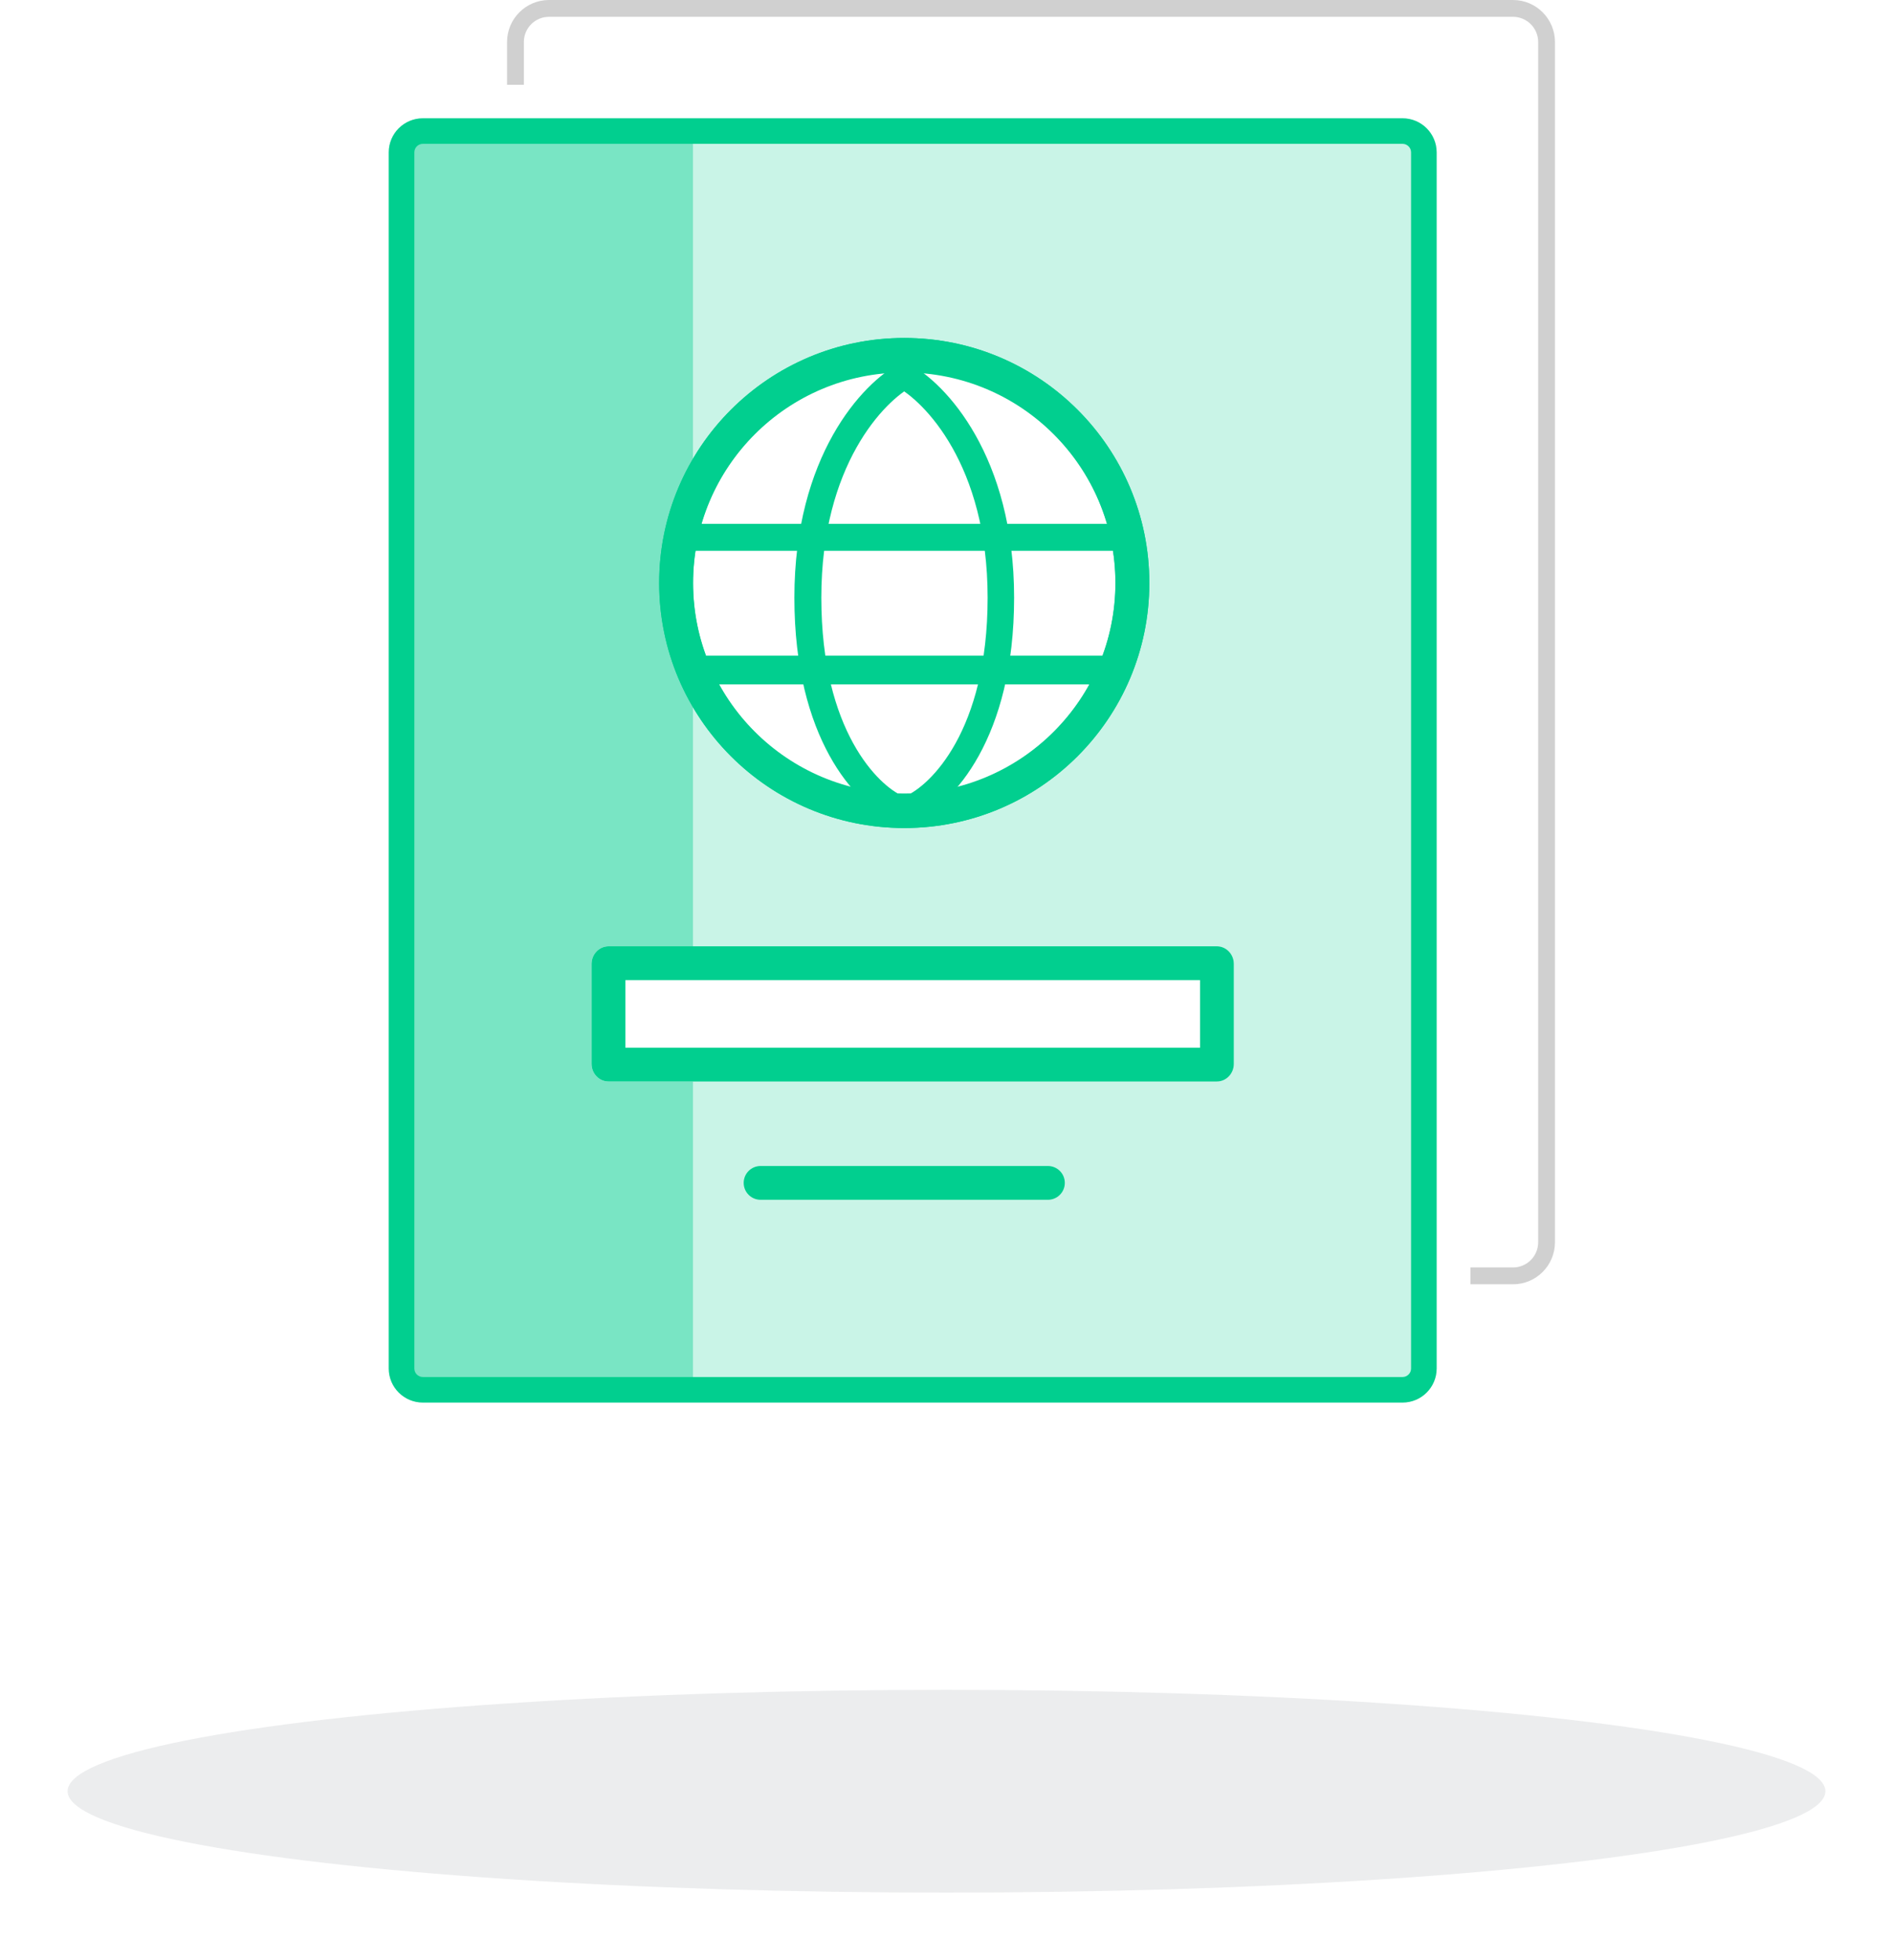 <svg width="112" height="116" viewBox="0 0 112 116" fill="none" xmlns="http://www.w3.org/2000/svg">
<path d="M23 9.017C23 7.903 23.904 7 25.019 7H82.981C84.096 7 85 7.903 85 9.017V80.984C85 82.097 84.096 83 82.981 83H25.019C23.904 83 23 82.097 23 80.984V9.017Z" fill="#C9F4E7"/>
<path d="M24 8H41V82H24V8Z" fill="#79E5C4"/>
<path fill-rule="evenodd" clip-rule="evenodd" d="M82.981 8.512H25.019C24.741 8.512 24.515 8.738 24.515 9.017V80.984C24.515 81.262 24.741 81.488 25.019 81.488H82.981C83.26 81.488 83.486 81.262 83.486 80.984V9.017C83.486 8.738 83.26 8.512 82.981 8.512ZM25.019 7C23.904 7 23 7.903 23 9.017V80.984C23 82.097 23.904 83 25.019 83H82.981C84.096 83 85 82.097 85 80.984V9.017C85 7.903 84.096 7 82.981 7H25.019Z" fill="#01CF8F"/>
<path fill-rule="evenodd" clip-rule="evenodd" d="M30 2.488C30 1.114 31.112 0 32.484 0H89.516C90.888 0 92 1.114 92 2.488V73.512C92 74.886 90.888 76 89.516 76H87V75.005H89.516C90.339 75.005 91.007 74.337 91.007 73.512V2.488C91.007 1.663 90.339 0.995 89.516 0.995H32.484C31.661 0.995 30.994 1.663 30.994 2.488V5.018H30V2.488Z" fill="#D0D0D0"/>
<path d="M67 34.5C67 41.956 60.956 48 53.5 48C46.044 48 40 41.956 40 34.5C40 27.044 46.044 21 53.5 21C60.956 21 67 27.044 67 34.5Z" fill="white" stroke="#01CF8F" stroke-width="2"/>
<path fill-rule="evenodd" clip-rule="evenodd" d="M53.5 46.957C60.432 46.957 65.992 41.347 65.992 34.5C65.992 27.653 60.432 22.043 53.5 22.043C46.568 22.043 41.008 27.653 41.008 34.5C41.008 41.347 46.568 46.957 53.5 46.957ZM53.5 49C61.508 49 68 42.508 68 34.5C68 26.492 61.508 20 53.5 20C45.492 20 39 26.492 39 34.5C39 42.508 45.492 49 53.5 49Z" fill="#01CF8F"/>
<path fill-rule="evenodd" clip-rule="evenodd" d="M47 35.368C47 27.017 51 22.671 53.24 21.5L54 22.849C52.358 23.708 48.594 27.481 48.594 35.368C48.594 43.297 52.019 46.503 53.397 47.1L52.744 48.5C50.606 47.575 47 43.676 47 35.368Z" fill="#01CF8F"/>
<path fill-rule="evenodd" clip-rule="evenodd" d="M60 35.368C60 27.011 55.978 22.667 53.736 21.5L53 22.855C54.656 23.718 58.433 27.491 58.433 35.368C58.433 43.288 54.997 46.495 53.604 47.095L54.235 48.5C56.373 47.579 60 43.683 60 35.368Z" fill="#01CF8F"/>
<path fill-rule="evenodd" clip-rule="evenodd" d="M67 32.596L41 32.596V31H67V32.596Z" fill="#01CF8F"/>
<path fill-rule="evenodd" clip-rule="evenodd" d="M66 40.5H41V38.802H66V40.5Z" fill="#01CF8F"/>
<path d="M35 57.045C35 56.468 35.449 56 36.003 56H71.997C72.551 56 73 56.468 73 57.045V62.955C73 63.532 72.551 64 71.997 64H36.003C35.449 64 35 63.532 35 62.955V57.045Z" fill="white"/>
<path fill-rule="evenodd" clip-rule="evenodd" d="M37 58V62H71V58H37ZM36.003 56C35.449 56 35 56.468 35 57.045V62.955C35 63.532 35.449 64 36.003 64H71.997C72.551 64 73 63.532 73 62.955V57.045C73 56.468 72.551 56 71.997 56H36.003Z" fill="#01CF8F"/>
<path fill-rule="evenodd" clip-rule="evenodd" d="M44 70C44 69.448 44.448 69 45 69H62C62.552 69 63 69.448 63 70C63 70.552 62.552 71 62 71H45C44.448 71 44 70.552 44 70Z" fill="#01CF8F"/>
<g filter="url(#filter0_f)">
<ellipse cx="56" cy="106" rx="52" ry="6" fill="#E0E1E3" fill-opacity="0.62"/>
</g>
<defs>
<filter id="filter0_f" x="0" y="96" width="112" height="20" filterUnits="userSpaceOnUse" color-interpolation-filters="sRGB">
<feFlood flood-opacity="0" result="BackgroundImageFix"/>
<feBlend mode="normal" in="SourceGraphic" in2="BackgroundImageFix" result="shape"/>
<feGaussianBlur stdDeviation="2" result="effect1_foregroundBlur"/>
</filter>
</defs>
</svg>
